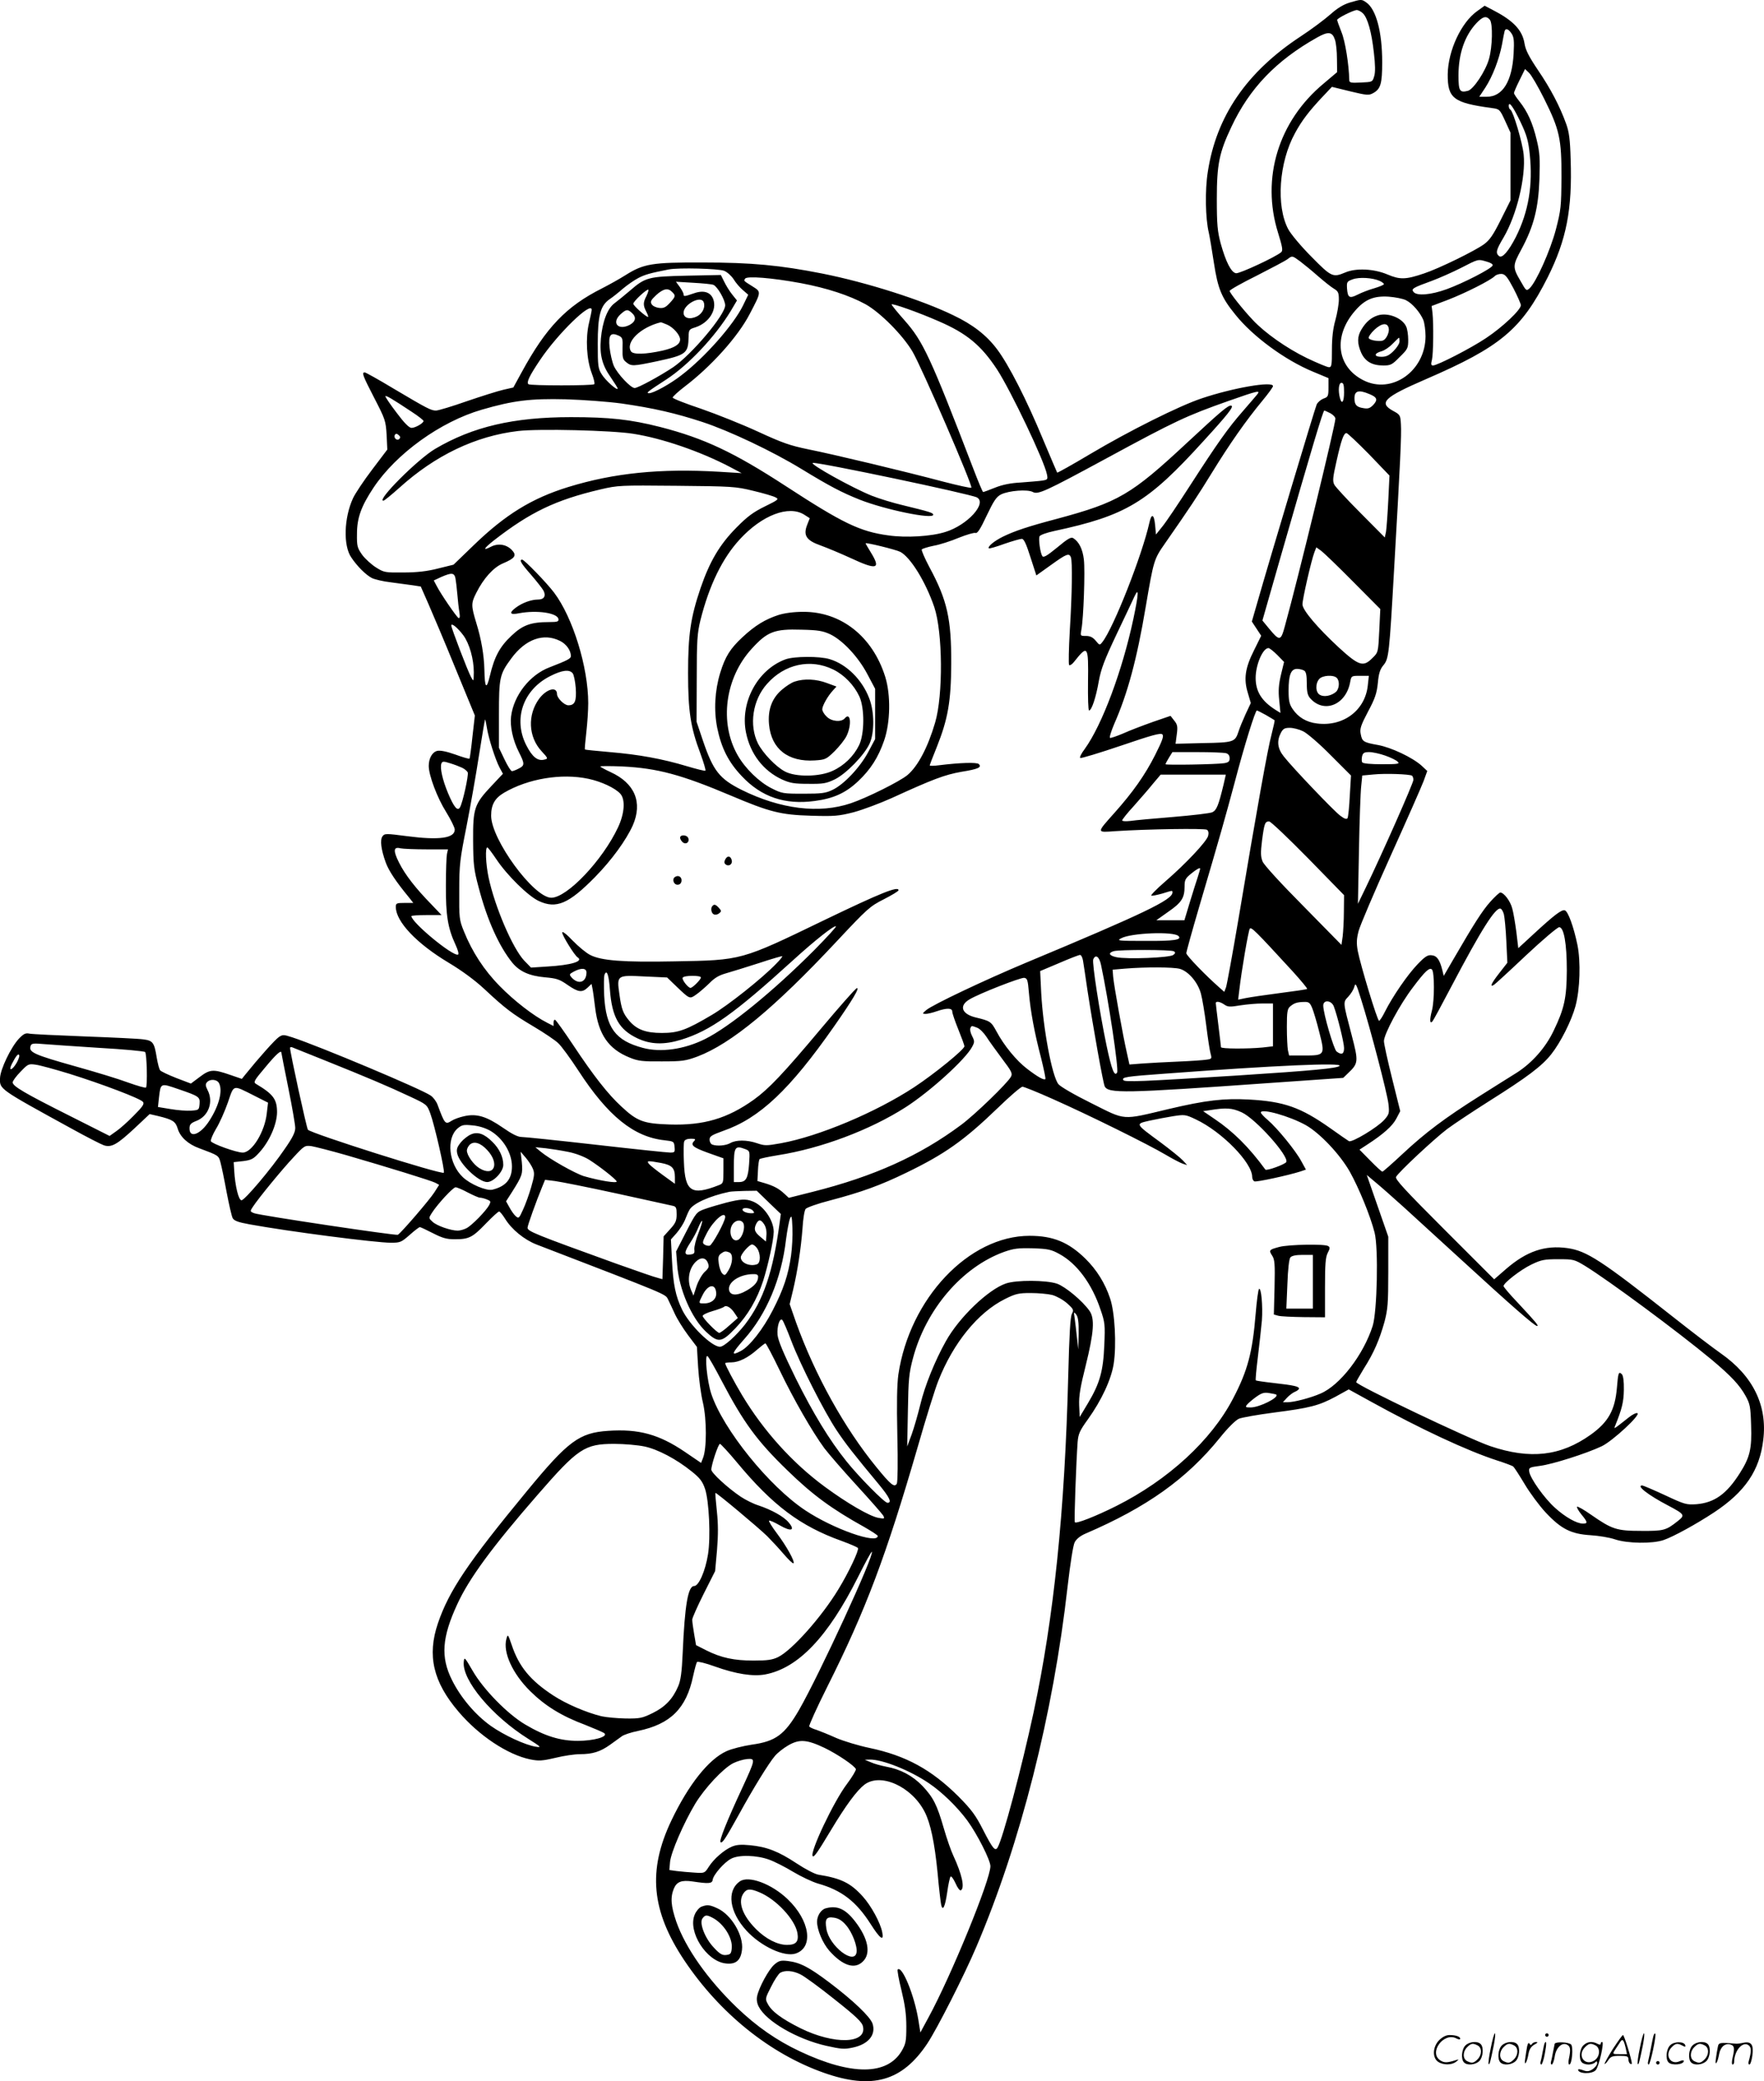 <svg version="1.0" xmlns="http://www.w3.org/2000/svg"
  viewBox="0 0 1017.554 1200.39"
 preserveAspectRatio="xMidYMid meet">
<g transform="translate(-0.683,1200.805) scale(0.1,-0.1)"
fill="#000000" stroke="none">
<path d="M7792 11993 c-36 -11 -71 -32 -111 -68 -33 -29 -110 -87 -173 -128
-311 -205 -485 -460 -534 -780 -17 -106 -14 -270 6 -352 5 -22 18 -100 29
-172 23 -151 44 -202 125 -301 100 -125 286 -261 445 -327 l91 -38 0 -54 c0
-50 -2 -55 -29 -64 -15 -6 -33 -21 -39 -34 -10 -22 -268 -882 -342 -1141 l-32
-111 27 -41 27 -41 -41 -83 c-52 -103 -61 -166 -36 -247 l17 -58 -30 -64 c-16
-35 -35 -81 -41 -101 -20 -60 -27 -63 -203 -66 l-160 -4 7 54 c6 45 4 57 -15
80 l-21 27 -102 -35 c-56 -20 -133 -49 -170 -66 -38 -16 -72 -28 -77 -26 -5 2
6 37 24 80 78 177 131 374 182 677 46 269 47 273 112 366 142 204 186 270 272
410 99 161 193 296 290 413 33 40 60 77 60 83 0 30 -231 -10 -412 -71 -129
-43 -417 -187 -641 -320 -104 -62 -190 -110 -192 -108 -1 1 -37 86 -80 188
-95 230 -199 434 -267 524 -60 80 -139 142 -253 196 -181 88 -498 189 -754
240 -243 48 -407 64 -691 64 -292 1 -340 -7 -445 -73 -33 -21 -94 -55 -135
-76 -207 -104 -323 -225 -465 -486 l-47 -86 -57 -13 c-31 -7 -126 -37 -211
-66 -85 -30 -165 -54 -178 -54 -29 0 -50 11 -244 126 -86 52 -162 94 -167 94
-19 0 -12 -18 55 -148 63 -122 66 -131 71 -212 l4 -85 -87 -115 c-48 -63 -98
-138 -111 -166 -52 -113 -57 -273 -10 -341 33 -50 84 -101 119 -119 16 -8 66
-20 111 -25 45 -6 102 -14 126 -17 l45 -7 44 -100 c24 -55 95 -222 156 -372
l112 -272 -14 -123 c-7 -68 -15 -124 -17 -126 -2 -2 -39 8 -82 24 -51 18 -87
25 -104 21 -29 -7 -49 -43 -49 -87 0 -54 49 -184 100 -265 27 -44 50 -90 50
-102 0 -50 -90 -62 -275 -38 -122 16 -130 16 -142 -1 -15 -21 -8 -77 19 -151
17 -47 58 -109 133 -200 l26 -33 -50 0 c-47 0 -51 -2 -51 -23 0 -85 121 -212
305 -322 75 -45 149 -99 204 -150 123 -115 163 -145 286 -218 61 -36 124 -79
141 -95 18 -16 70 -87 117 -159 171 -263 320 -383 497 -402 53 -6 55 -7 58
-38 3 -30 1 -33 -25 -33 -16 0 -208 20 -427 45 -220 25 -413 45 -431 45 -21 0
-55 17 -108 54 -94 65 -151 82 -222 66 -28 -6 -60 -18 -72 -26 -38 -24 -40
-21 -83 94 -7 18 -24 41 -39 51 -50 36 -648 287 -799 336 -49 16 -55 16 -77 1
-21 -14 -114 -118 -193 -216 l-20 -25 -64 22 c-103 36 -120 34 -182 -13 l-48
-36 -84 32 c-46 18 -88 38 -93 44 -6 7 -14 39 -20 73 -14 88 -22 99 -78 106
-26 4 -178 11 -338 17 -159 6 -303 13 -318 16 -23 5 -34 -1 -61 -29 -46 -49
-107 -176 -109 -227 -2 -65 -10 -60 413 -292 85 -47 169 -90 186 -96 44 -14
76 4 179 100 l85 80 48 -11 c86 -21 101 -31 114 -73 14 -48 60 -90 124 -113
112 -42 112 -41 123 -83 6 -22 22 -98 35 -170 14 -72 29 -139 35 -150 8 -15
31 -24 98 -36 224 -41 726 -106 815 -106 54 0 60 3 108 45 28 25 54 45 59 45
4 0 38 -16 75 -35 55 -28 79 -35 126 -35 82 0 102 10 179 90 37 38 71 70 77
70 5 0 20 -19 34 -41 38 -62 110 -121 181 -149 761 -293 743 -285 759 -316 8
-17 26 -54 39 -83 13 -29 47 -84 76 -123 l52 -69 7 -117 c4 -64 16 -157 28
-206 22 -96 22 -264 0 -318 l-11 -28 -94 64 c-149 101 -266 133 -442 121 -167
-11 -231 -59 -469 -348 -340 -412 -449 -574 -513 -762 -63 -186 -28 -338 119
-510 117 -138 283 -248 413 -275 50 -10 69 -9 146 9 48 12 112 21 141 21 73 0
118 14 175 55 26 19 57 41 68 49 11 8 52 22 92 30 188 39 279 130 318 316 9
41 19 78 23 82 4 4 50 -7 102 -26 123 -44 221 -59 291 -46 190 36 362 216 536
563 41 82 76 147 79 144 16 -16 -302 -707 -420 -912 -83 -143 -135 -181 -272
-200 -52 -8 -117 -24 -147 -38 -103 -47 -218 -192 -317 -399 -138 -289 -116
-522 74 -807 205 -306 494 -539 806 -649 278 -98 451 -49 596 169 57 86 213
393 283 558 255 598 443 1341 526 2076 16 137 32 239 41 257 10 19 32 37 62
50 354 152 584 316 775 552 48 60 92 103 111 111 17 7 107 23 199 35 210 27
261 40 358 92 l76 42 129 -71 c284 -157 555 -283 724 -338 47 -15 90 -31 96
-36 6 -5 35 -50 65 -100 30 -51 85 -125 122 -165 89 -95 146 -124 259 -131 46
-3 109 -13 141 -24 71 -24 216 -26 280 -4 56 19 189 92 292 160 178 118 262
241 283 417 25 199 -59 370 -245 500 -43 30 -165 123 -270 206 -421 332 -503
385 -615 401 -129 18 -235 -18 -353 -120 l-69 -60 -288 288 c-231 231 -285
290 -278 303 15 28 220 219 295 276 39 29 146 100 239 159 224 141 306 203
361 272 54 68 117 193 140 278 26 96 31 256 11 354 -21 101 -53 191 -72 198
-18 7 -63 -28 -179 -135 l-90 -83 -11 93 c-7 52 -17 113 -24 137 -11 42 -48
91 -69 91 -5 0 -31 -24 -58 -54 -46 -52 -91 -122 -214 -334 l-54 -93 -8 33
c-15 60 -31 83 -61 86 -23 3 -38 -6 -82 -52 -57 -59 -143 -184 -188 -273 -14
-29 -30 -53 -34 -53 -10 0 -107 321 -123 403 -8 45 -7 69 5 115 8 31 91 226
184 432 93 206 179 401 191 433 l21 58 -32 30 c-53 48 -176 106 -253 120 -84
15 -91 20 -99 64 -6 29 1 50 42 128 41 76 51 107 57 166 5 56 13 79 32 102 31
37 34 62 62 559 35 607 43 773 39 830 -3 53 -4 56 -45 78 -85 47 -53 78 187
182 433 187 553 288 705 589 108 217 142 390 132 681 -3 113 -9 158 -26 204
-36 100 -89 202 -162 309 -53 79 -72 116 -78 154 -12 75 -62 130 -175 189
l-55 29 -43 -31 c-92 -65 -168 -228 -170 -364 -1 -139 32 -165 253 -195 46 -6
47 -7 78 -74 l31 -68 0 -195 0 -196 -56 -112 c-44 -88 -64 -117 -97 -141 -52
-38 -260 -140 -345 -168 -106 -36 -139 -37 -212 -6 -78 33 -182 38 -244 11
-71 -30 -80 -25 -195 92 -59 59 -118 130 -133 158 -71 133 -54 385 39 554 39
72 80 126 160 211 l53 56 106 -26 c96 -23 107 -24 132 -10 43 24 52 53 52 179
0 174 -35 305 -92 344 -27 19 -28 19 -96 -1z m77 -62 c27 -27 50 -108 63 -227
8 -68 9 -112 2 -135 -10 -34 -10 -34 -77 -37 -59 -3 -67 -1 -67 15 -2 88 -23
223 -45 276 -14 35 -25 67 -25 70 0 10 92 56 113 57 9 0 26 -9 36 -19z m732
-37 c18 -22 15 -157 -5 -226 -20 -71 -90 -176 -122 -184 -47 -12 -54 -1 -54
89 0 125 36 229 103 301 37 39 57 45 78 20z m125 -79 c14 -21 16 -43 12 -118
-9 -159 -64 -247 -154 -247 l-44 0 35 53 c41 63 79 161 96 248 6 35 13 70 15
77 5 19 22 14 40 -13z m-1019 -35 c7 -19 12 -69 12 -112 l1 -76 -78 -66 c-261
-217 -361 -546 -263 -860 25 -81 29 -102 19 -112 -26 -25 -240 -125 -261 -122
-28 4 -59 65 -89 173 -18 68 -22 106 -22 255 0 201 14 268 84 416 104 222 258
383 495 516 64 36 87 33 102 -12z m1207 -341 c89 -179 101 -232 100 -454 -1
-168 -3 -188 -32 -300 -32 -122 -114 -305 -152 -340 -18 -16 -20 -15 -49 37
-50 85 -50 92 2 188 72 134 98 238 104 405 4 119 2 153 -16 227 -23 96 -52
162 -100 222 -17 21 -31 43 -31 47 0 5 14 38 32 74 l32 65 23 -22 c13 -12 52
-79 87 -149z m-135 -137 c35 -74 44 -106 52 -183 19 -180 -7 -332 -80 -478
-42 -82 -79 -125 -97 -110 -21 18 -17 35 26 107 76 130 129 348 116 479 -7 69
-60 248 -76 258 -6 3 -10 13 -10 22 0 31 26 -5 69 -95z m-1273 -801 c21 -16
68 -54 104 -86 36 -31 77 -64 93 -73 23 -14 27 -23 27 -62 0 -25 -9 -78 -20
-118 -14 -50 -20 -102 -20 -172 0 -89 -2 -100 -17 -100 -10 0 -67 24 -128 53
-115 56 -241 144 -311 219 -56 59 -134 157 -134 168 0 6 71 46 158 89 86 44
166 86 177 95 26 20 26 20 71 -13z m1077 -2 c22 -6 37 -15 34 -22 -5 -18 -169
-102 -265 -137 -91 -33 -172 -40 -191 -16 -15 18 -5 24 105 64 43 16 120 50
169 75 101 52 97 51 148 36z m-4399 -53 c18 -7 43 -30 55 -49 12 -20 36 -48
53 -62 l31 -27 -30 -62 c-55 -112 -220 -299 -355 -402 -65 -51 -162 -104 -187
-104 -19 1 -12 7 99 79 130 85 282 247 372 395 l36 61 -28 35 c-16 20 -36 53
-46 74 l-19 38 -195 -4 c-223 -5 -240 -9 -330 -87 -30 -26 -70 -58 -87 -71
-42 -30 -71 -107 -80 -205 -8 -94 7 -153 58 -225 21 -31 39 -59 39 -63 0 -16
-71 47 -92 82 -21 33 -23 48 -23 176 0 163 15 220 68 257 18 12 52 39 77 61
25 21 65 49 90 62 39 20 68 28 175 49 56 11 288 5 319 -8z m4553 -101 c23 -44
42 -88 43 -97 0 -27 -106 -127 -201 -190 -86 -58 -281 -158 -306 -158 -11 0
-13 7 -6 33 8 34 10 205 3 271 l-5 39 95 36 c98 38 244 111 270 137 8 8 26 13
40 12 20 -2 33 -19 67 -83z m-4111 30 c149 -28 279 -70 374 -122 84 -47 213
-176 270 -272 53 -89 351 -779 340 -786 -5 -3 -77 13 -162 35 -226 60 -632
157 -777 186 -107 22 -150 37 -291 102 -91 42 -239 101 -328 132 -90 30 -164
59 -165 65 0 5 31 34 69 63 155 118 308 289 375 418 68 130 68 128 17 160 -54
34 -51 31 -43 45 11 16 153 5 321 -26z m3339 13 c14 -6 25 -15 25 -19 0 -4
-26 -15 -57 -24 -32 -9 -75 -26 -96 -37 -46 -23 -56 -17 -60 37 -2 37 0 40 33
52 38 14 115 9 155 -9z m-3843 -23 c23 -9 68 -87 68 -118 0 -55 -193 -284
-300 -357 -75 -50 -203 -120 -222 -120 -23 0 -98 80 -120 127 -10 23 -21 72
-25 108 -7 72 6 88 53 67 22 -11 24 -17 22 -73 -1 -54 1 -64 21 -80 30 -24 38
-24 176 5 172 37 182 45 184 143 1 39 3 42 39 53 79 26 126 101 103 163 -16
41 -56 53 -112 33 -55 -19 -59 -19 -59 -5 0 6 -10 25 -22 42 l-22 30 100 -6
c54 -3 107 -8 116 -12z m-386 -64 c-20 -38 -20 -54 -1 -91 9 -17 13 -30 10
-30 -12 0 -85 65 -85 76 0 14 80 88 87 81 2 -3 -3 -19 -11 -36z m148 23 c22
-21 20 -27 -14 -64 -23 -25 -36 -31 -61 -28 -18 2 -37 11 -43 21 -9 15 -5 24
26 53 41 37 68 43 92 18z m4234 -48 c36 -18 80 -69 99 -113 7 -18 13 -61 13
-95 -1 -200 -195 -337 -359 -253 -154 78 -175 255 -47 401 56 65 107 86 192
81 40 -3 85 -12 102 -21z m-4052 -11 c11 -28 -6 -64 -37 -81 -42 -21 -79 -12
-79 20 0 49 101 102 116 61z m1356 -110 c162 -70 245 -139 337 -279 79 -122
272 -526 287 -604 6 -29 4 -31 -27 -36 -19 -3 -74 -7 -123 -11 -60 -3 -108
-13 -150 -30 -35 -14 -65 -25 -68 -25 -3 0 -29 62 -58 138 -248 646 -289 732
-396 853 -41 46 -74 87 -74 91 0 9 156 -46 272 -97z m-2002 66 c0 -6 -7 -40
-16 -78 -20 -86 -14 -207 16 -287 12 -31 19 -60 15 -64 -9 -9 -371 -9 -380 0
-12 11 5 47 66 138 103 154 299 344 299 291z m232 -18 c27 -24 22 -50 -13 -69
-67 -34 -106 12 -53 61 32 29 41 31 66 8z m202 -67 c36 -15 76 -60 76 -86 0
-28 -32 -48 -100 -64 -99 -22 -170 -24 -183 -5 -34 53 54 139 171 168 1 1 17
-5 36 -13z m3906 -391 c0 -56 -13 -73 -24 -32 -11 43 -7 87 9 87 12 0 15 -13
15 -55z m-501 -12 c-8 -10 -46 -54 -84 -98 -84 -96 -143 -179 -305 -430 -67
-104 -138 -210 -159 -235 l-36 -45 -5 55 c-6 63 -21 69 -33 13 -42 -188 -207
-607 -271 -688 -16 -20 -16 -20 -39 8 -16 19 -32 27 -56 27 -33 0 -33 0 -26
38 12 62 22 338 14 403 -7 60 -28 102 -61 123 -13 8 -32 -3 -93 -54 -60 -49
-79 -60 -86 -49 -12 19 -22 96 -16 113 3 8 38 21 84 31 415 89 539 163 862
519 141 154 176 199 161 204 -16 6 -58 -30 -255 -213 -323 -301 -396 -344
-753 -440 -163 -43 -241 -69 -309 -102 -51 -25 -91 -58 -82 -68 3 -2 43 9 89
26 46 16 92 29 101 29 12 0 25 -27 50 -106 l34 -105 84 60 c89 64 105 71 115
45 10 -25 7 -213 -6 -422 -6 -105 -8 -195 -4 -200 4 -4 17 4 28 18 80 101 84
96 81 -116 -1 -90 1 -164 6 -164 15 0 40 76 56 168 13 71 31 120 103 272 49
102 95 201 104 220 25 53 23 12 -7 -130 -64 -301 -181 -614 -281 -752 -19 -25
-31 -49 -26 -52 5 -3 111 29 235 71 179 61 229 75 239 65 9 -9 1 -34 -42 -119
-58 -115 -128 -214 -234 -333 -105 -118 -106 -114 5 -106 184 12 514 17 528 8
9 -6 11 -19 7 -35 -8 -32 -128 -160 -246 -262 -51 -44 -87 -81 -82 -83 6 -2
34 4 63 12 62 19 59 19 59 6 0 -42 -167 -122 -845 -405 -241 -101 -538 -242
-575 -273 -24 -21 -24 -21 -4 -22 12 0 41 7 64 15 58 20 90 20 90 -2 0 -10 16
-56 35 -103 19 -47 35 -90 35 -97 0 -18 -173 -159 -290 -236 -221 -145 -549
-283 -768 -323 -84 -15 -94 -15 -138 0 -58 20 -121 20 -154 1 -26 -15 -77 -19
-104 -9 -9 3 -16 16 -16 29 0 19 12 26 78 50 211 73 385 238 641 604 107 153
150 226 130 219 -8 -2 -101 -108 -207 -234 -218 -260 -301 -347 -387 -409
-153 -109 -289 -149 -485 -143 -151 5 -187 18 -279 104 -77 71 -159 175 -279
356 -50 75 -96 139 -102 143 -6 3 -10 -3 -10 -15 l0 -20 -37 19 c-79 40 -191
127 -273 211 -91 92 -160 199 -207 316 -27 66 -28 77 -27 234 0 152 4 181 42
372 22 113 55 298 72 410 18 112 33 204 35 206 1 2 6 -19 10 -45 9 -60 49
-186 74 -233 l19 -35 -65 -69 c-100 -106 -108 -130 -107 -316 1 -139 4 -167
32 -271 49 -188 118 -340 195 -435 42 -50 98 -75 187 -83 67 -6 84 -11 131
-44 62 -43 84 -45 115 -16 l23 22 5 -24 c3 -13 10 -64 16 -114 19 -154 77
-238 199 -287 48 -20 74 -23 186 -22 118 0 137 3 205 28 195 74 444 280 803
664 177 189 191 202 272 243 47 24 85 47 85 52 0 26 -102 -15 -426 -171 -486
-235 -476 -232 -864 -239 -300 -6 -425 4 -489 37 -22 11 -67 48 -100 82 -36
38 -61 57 -61 47 0 -17 71 -132 89 -143 36 -23 -38 -45 -177 -53 l-92 -6 -39
40 c-67 71 -170 311 -206 481 -16 77 -20 172 -7 172 4 0 27 -31 52 -68 62 -93
184 -213 245 -241 101 -47 173 -16 325 139 96 98 178 211 217 297 58 133 12
244 -129 308 -32 15 -58 29 -58 32 0 3 57 3 128 0 201 -10 339 -47 625 -168
222 -94 286 -111 462 -116 136 -4 159 -2 246 20 52 14 151 51 220 82 238 109
305 134 400 151 99 16 121 26 102 45 -11 11 -109 8 -230 -7 -29 -4 -53 -4 -53
-1 0 3 18 51 41 107 64 161 82 262 83 480 1 259 -23 366 -126 557 -27 51 -47
97 -44 102 3 4 34 14 68 21 35 6 100 27 145 46 45 18 89 31 97 28 11 -4 28 22
64 99 41 86 56 109 83 123 44 22 153 31 184 14 30 -16 73 4 422 193 402 218
462 246 708 333 168 59 185 63 164 37z m645 3 c47 -19 52 -33 25 -63 -20 -20
-30 -24 -58 -19 -39 6 -51 19 -51 57 0 43 24 50 84 25z m-5521 -104 c37 -24
67 -48 67 -52 0 -13 -48 -40 -69 -40 -14 0 -42 28 -86 87 -36 47 -65 90 -65
95 0 9 40 -15 153 -90z m1207 49 c188 -27 313 -56 469 -107 155 -51 404 -169
571 -271 164 -100 233 -136 336 -177 147 -58 424 -115 424 -87 0 11 -19 17
-175 55 -56 13 -137 38 -180 55 -110 44 -364 185 -339 189 34 5 908 -179 946
-199 61 -33 -55 -160 -181 -199 -81 -26 -228 -35 -330 -20 -164 22 -264 71
-591 284 -301 196 -472 276 -724 341 -173 44 -293 57 -516 57 -330 0 -566 -55
-783 -183 -100 -59 -340 -299 -299 -299 6 0 47 34 93 75 207 187 439 298 684
327 118 14 541 4 665 -16 167 -26 387 -102 557 -191 l68 -36 -130 8 c-339 20
-607 -7 -870 -88 -211 -65 -364 -160 -546 -336 l-116 -112 -89 -22 c-62 -16
-122 -23 -200 -23 -106 -1 -112 0 -158 29 -27 17 -63 50 -80 73 -28 40 -31 50
-30 120 0 94 25 161 96 268 131 196 386 380 624 449 182 53 281 65 484 60 102
-3 246 -14 320 -24z m4090 -56 c17 -9 30 -23 30 -32 0 -35 -214 -917 -291
-1195 -24 -89 -30 -90 -93 -14 l-37 45 101 353 c186 648 249 858 256 858 3 0
18 -7 34 -15z m-5370 -149 c-13 -13 -35 7 -25 24 5 8 11 8 21 -1 10 -8 12 -15
4 -23z m5594 -88 l118 -123 -7 -145 c-4 -80 -10 -161 -13 -179 l-7 -33 -139
140 c-77 77 -145 151 -152 164 -11 21 -9 41 12 134 28 126 42 164 58 164 6 0
64 -55 130 -122z m-3552 -211 c59 -14 117 -31 129 -38 20 -10 16 -14 -62 -52
-67 -33 -101 -58 -164 -122 -97 -98 -154 -195 -207 -349 -58 -171 -72 -270
-72 -491 0 -218 14 -312 71 -463 19 -52 32 -96 29 -99 -3 -3 -51 9 -108 26
-140 42 -276 67 -443 81 -77 7 -142 13 -144 15 -2 2 2 47 8 99 6 52 11 127 11
168 0 208 -89 495 -197 638 -43 57 -172 190 -184 190 -19 0 -7 -21 51 -87 32
-37 64 -78 71 -90 17 -31 5 -53 -29 -53 -40 0 -91 -18 -130 -47 -41 -31 -34
-43 20 -32 102 19 219 2 226 -33 3 -15 -5 -18 -52 -18 -107 0 -154 -17 -219
-79 -67 -63 -98 -120 -124 -230 -20 -84 -30 -73 -32 34 -2 82 -17 175 -47 271
-30 99 -30 113 0 172 42 84 99 147 153 170 71 30 82 46 53 77 -31 33 -79 41
-120 20 -52 -27 -44 -11 17 37 209 162 354 232 613 293 103 24 113 24 440 21
320 -3 340 -4 442 -29z m293 -137 l33 -21 -15 -38 c-24 -61 -5 -90 77 -119 36
-13 113 -45 172 -72 154 -72 178 -65 118 32 -16 26 -30 50 -30 52 0 7 174 -36
200 -49 59 -31 146 -172 196 -318 49 -145 52 -508 5 -667 -42 -143 -99 -251
-159 -302 -44 -37 -235 -132 -327 -163 -183 -62 -406 -34 -630 77 -128 64
-164 110 -223 283 l-37 110 1 250 c0 220 3 260 21 335 51 203 127 359 228 468
128 139 281 197 370 142z m3167 -387 l157 -158 -6 -125 c-6 -124 -6 -125 -39
-157 -53 -54 -78 -46 -194 60 -122 113 -210 216 -210 249 0 31 51 254 69 301
l11 28 28 -20 c15 -11 98 -91 184 -178z m-5178 20 c3 -16 8 -57 11 -93 3 -36
8 -82 12 -104 4 -27 2 -36 -6 -32 -13 9 -101 137 -125 184 l-17 32 43 20 c60
26 75 25 82 -7z m46 -330 c35 -48 60 -137 60 -213 -1 -54 -1 -55 -16 -27 -19
34 -114 283 -114 297 0 18 38 -14 70 -57z m558 -32 c36 -18 62 -55 62 -87 0
-15 -20 -25 -123 -65 -114 -43 -207 -162 -222 -283 -7 -57 10 -137 45 -206 34
-67 34 -77 1 -94 -17 -9 -35 -16 -41 -16 -6 0 -25 30 -43 68 l-32 67 0 190 c0
216 4 234 71 325 82 112 187 149 282 101z m4137 -81 l39 -40 -18 -74 c-13 -56
-16 -92 -10 -147 l7 -73 -29 18 c-80 51 -114 106 -114 184 0 75 41 172 74 172
6 0 29 -18 51 -40z m155 -90 c11 -7 15 -27 15 -74 0 -50 5 -69 20 -86 79 -89
206 -38 230 93 7 37 7 37 58 37 l50 0 -6 -55 c-15 -144 -141 -239 -292 -220
-62 7 -110 36 -142 84 -19 28 -23 48 -23 107 0 90 14 124 49 124 14 0 33 -5
41 -10z m-4220 -15 c7 -8 15 -47 18 -85 5 -77 -5 -100 -43 -100 -23 0 -65 42
-65 64 0 47 -60 31 -103 -26 -68 -93 -63 -220 14 -303 38 -41 38 -43 17 -48
-39 -11 -71 15 -105 82 -78 152 -18 322 139 400 67 34 109 39 128 16z m4408
-27 c18 -18 15 -63 -5 -81 -26 -22 -68 -31 -92 -17 -26 13 -28 65 -4 92 19 21
82 25 101 6z m-409 -214 c25 -15 48 -28 50 -30 2 -2 -6 -38 -17 -81 -22 -80
-85 -433 -192 -1071 -34 -200 -66 -375 -71 -389 l-10 -26 -27 24 c-80 70 -192
186 -192 199 0 8 34 130 75 270 121 410 150 514 204 715 56 214 119 415 128
415 3 0 27 -12 52 -26z m215 -94 c23 -11 94 -72 158 -137 l118 -118 -7 -117
c-3 -64 -9 -122 -13 -129 -6 -8 -18 -4 -43 15 -38 29 -272 274 -324 340 -37
46 -42 89 -18 136 13 25 22 30 52 30 20 0 55 -9 77 -20z m-446 -126 c15 -4 22
-14 22 -30 0 -18 -7 -24 -32 -28 -44 -7 -338 -12 -338 -6 0 3 9 20 20 38 l20
32 142 0 c79 0 153 -3 166 -6z m919 -14 c32 -11 64 -27 72 -35 14 -13 3 -15
-91 -15 -64 0 -109 4 -113 11 -4 5 -4 21 -1 35 5 20 13 24 41 24 20 0 61 -9
92 -20z m-5325 -70 c15 -7 29 -19 33 -27 6 -16 -30 -179 -45 -202 -14 -24 -35
2 -69 83 -32 77 -47 145 -38 170 5 13 12 14 49 2 24 -7 55 -19 70 -26z m5480
-46 c4 -3 8 -14 8 -24 0 -19 -183 -432 -274 -620 l-46 -95 6 310 c3 171 9 337
13 370 l6 60 65 6 c66 7 207 2 222 -7z m-1087 -51 c-29 -120 -40 -148 -65
-160 -14 -6 -115 -18 -225 -27 -110 -9 -221 -19 -247 -23 -27 -3 -48 -2 -48 3
0 5 30 43 68 84 37 42 87 99 110 128 l44 52 188 0 188 0 -13 -57z m-3664 33
c75 -16 154 -53 184 -86 30 -33 25 -113 -13 -194 -89 -190 -294 -406 -385
-406 -101 0 -347 336 -347 473 0 64 21 101 75 133 139 81 330 113 486 80z
m4151 -458 l208 -213 -1 -95 c0 -52 -4 -117 -7 -143 l-7 -49 -220 224 c-130
131 -227 237 -235 257 -11 28 -12 50 -3 122 13 99 17 109 41 109 9 0 110 -96
224 -212z m-5084 51 l123 0 -6 -27 c-3 -15 -6 -97 -6 -182 -1 -170 11 -245 55
-340 15 -32 21 -56 15 -58 -31 -11 -269 186 -269 222 0 3 39 6 87 6 l87 0 -60
63 c-88 90 -150 169 -185 239 -35 69 -33 94 8 83 15 -3 83 -6 151 -6z m4462
-112 c0 -2 -6 -23 -14 -48 -8 -24 -29 -90 -46 -146 l-31 -103 -81 0 -81 0 69
49 c77 53 94 80 94 146 0 38 5 47 38 74 33 27 52 37 52 28z m1752 -263 c4 -16
11 -85 14 -154 l6 -125 -46 -59 c-46 -59 -58 -84 -32 -69 7 4 91 81 186 171
95 89 181 162 191 162 27 0 44 -93 44 -250 -1 -156 -14 -219 -76 -347 -46 -97
-123 -184 -211 -241 -35 -22 -133 -83 -218 -137 -199 -126 -309 -208 -444
-334 -60 -56 -111 -101 -115 -101 -4 0 -35 28 -69 63 l-63 64 43 28 c94 61
146 107 169 150 l23 44 -47 189 c-26 104 -47 200 -47 215 0 40 92 212 168 311
69 92 95 116 109 102 15 -15 15 -179 0 -236 -14 -53 -13 -81 3 -63 4 4 54 96
110 203 171 325 254 457 283 447 6 -2 15 -17 19 -33z m-3977 -205 c-239 -240
-490 -444 -631 -514 -120 -60 -256 -79 -359 -51 -158 42 -213 116 -223 302 -2
56 -2 110 2 120 13 33 25 -1 31 -86 12 -159 53 -231 159 -281 76 -36 154 -38
252 -8 169 52 305 149 645 458 126 115 239 204 248 196 3 -3 -53 -64 -124
-136z m2757 -122 c49 -54 88 -101 85 -103 -2 -3 -73 -13 -158 -24 -85 -11
-173 -24 -197 -29 l-43 -9 7 57 c12 107 52 340 60 352 8 13 33 -12 246 -244z
m-657 202 c22 -22 -26 -29 -190 -28 -159 0 -168 1 -141 15 56 31 303 41 331
13z m-27 -88 c10 -6 10 -11 -3 -21 -20 -16 -269 -26 -328 -13 -43 9 -50 25
-15 35 34 9 331 9 346 -1z m-2294 -72 c-81 -84 -276 -239 -371 -295 -147 -87
-193 -104 -288 -104 -94 0 -146 20 -189 71 -35 42 -44 65 -56 151 -16 112 -15
112 143 104 l132 -6 50 -48 c81 -78 80 -77 117 -51 18 12 52 42 76 65 32 33
57 47 100 59 31 9 116 35 187 58 72 24 132 41 134 40 3 -2 -13 -22 -35 -44z
m1770 19 c3 -18 15 -96 26 -173 34 -221 89 -528 99 -552 19 -43 114 -41 946
18 l430 30 28 27 c60 57 61 66 21 219 -51 194 -51 189 -20 222 15 16 31 41 35
57 7 26 11 19 39 -71 54 -170 151 -543 158 -604 6 -54 4 -60 -24 -92 -38 -43
-187 -133 -204 -123 -7 4 -56 38 -108 75 -170 120 -266 154 -468 165 -145 8
-249 -4 -465 -55 -273 -65 -243 -67 -443 33 -101 50 -180 96 -192 111 -37 47
-88 321 -99 526 l-6 126 109 46 c60 26 114 47 121 47 7 0 14 -15 17 -32z m104
-25 c44 -206 103 -603 93 -621 -15 -27 -32 17 -61 155 -41 196 -84 478 -77
497 13 32 35 17 45 -31z m454 -23 c50 -14 104 -77 122 -142 8 -29 22 -112 31
-185 9 -72 20 -145 25 -162 8 -29 7 -31 -23 -35 -18 -3 -90 -8 -162 -11 -71
-3 -164 -8 -206 -11 l-77 -6 -15 68 c-22 95 -75 390 -79 439 l-3 40 70 6 c122
10 279 9 317 -1z m-3422 -22 c-1 -56 -46 -71 -85 -29 -16 19 -15 20 12 35 43
23 73 21 73 -6z m660 -28 c0 -12 -48 -60 -60 -60 -14 0 -52 49 -45 59 8 14
105 14 105 1z m1892 -87 c9 -105 31 -228 70 -376 16 -65 28 -121 25 -123 -8
-8 -45 13 -105 59 -62 47 -134 135 -177 216 -31 57 -35 60 -122 81 -80 20 -95
68 -33 104 57 34 293 126 315 124 18 -3 21 -13 27 -85z m1127 -69 c20 -14 32
-15 91 -5 38 6 96 11 129 11 l61 0 0 -124 0 -123 -61 -7 c-85 -8 -239 -8 -239
2 0 4 -7 61 -15 127 -8 65 -15 123 -15 127 0 13 24 9 49 -8z m507 -20 c8 -19
27 -82 41 -139 34 -133 33 -135 -87 -135 l-87 0 -7 31 c-3 17 -6 77 -6 134 0
85 3 104 18 117 23 20 40 26 80 27 29 1 35 -4 48 -35z m125 9 c21 -56 59 -209
59 -240 0 -35 -14 -42 -43 -20 -16 12 -77 219 -77 265 0 35 47 31 61 -5z
m-2057 -123 c14 -5 38 -29 53 -52 15 -24 56 -80 90 -126 56 -74 62 -86 51
-105 -19 -36 -208 -219 -288 -278 -238 -177 -501 -296 -854 -385 l-139 -35
-26 24 c-32 30 -61 45 -114 61 l-41 12 3 59 c1 33 6 63 9 67 4 4 52 14 107 23
248 39 530 145 735 276 142 91 348 278 385 350 14 26 14 32 0 60 -9 17 -14 37
-11 45 6 17 7 17 40 4z m-5064 -116 c140 -8 259 -19 264 -24 10 -10 14 -195 5
-205 -4 -3 -50 10 -103 29 -53 20 -188 61 -299 92 -249 70 -277 83 -263 121 5
13 18 14 74 9 37 -3 182 -13 322 -22z m1300 -72 c242 -97 369 -151 488 -207
101 -47 102 -48 121 -99 24 -65 86 -335 78 -342 -12 -13 -768 227 -784 248 -8
11 -103 446 -103 472 0 4 6 6 13 3 6 -3 91 -36 187 -75z m-250 44 c0 -3 18
-94 40 -203 22 -109 40 -213 40 -231 0 -25 -16 -57 -60 -120 -80 -118 -232
-297 -250 -297 -17 0 -37 83 -42 170 l-3 50 55 6 c48 6 60 13 94 51 58 64 100
161 101 230 0 76 -22 105 -121 164 -17 10 -12 19 54 97 62 75 92 101 92 83z
m-1527 -58 c-26 -45 -50 -51 -28 -7 24 47 38 64 43 50 2 -6 -5 -25 -15 -43z
m303 -63 c189 -59 410 -143 425 -162 10 -11 1 -26 -52 -79 -35 -36 -81 -77
-102 -91 l-38 -27 -232 117 c-259 130 -327 170 -327 192 0 8 20 36 45 61 43
45 46 47 88 41 24 -3 111 -27 193 -52z m7328 45 c-14 -14 -153 -27 -584 -55
-557 -35 -656 -39 -663 -27 -11 17 14 21 236 37 641 48 1031 65 1011 45z
m-6464 -99 c23 -43 1 -130 -56 -218 -50 -78 -114 -103 -114 -44 0 23 7 31 40
44 70 27 100 110 64 178 -12 24 -13 34 -3 45 17 20 57 17 69 -5z m-234 -35
c120 -41 125 -45 122 -85 -3 -35 -4 -36 -48 -39 -25 -2 -78 2 -119 9 l-73 12
6 55 c10 84 8 84 112 48z m438 -38 l79 -40 -7 -60 c-11 -107 -85 -228 -139
-228 -36 0 -178 51 -184 66 -2 7 11 39 30 71 20 32 50 100 68 151 37 107 25
104 153 40z m4608 -20 c205 -91 549 -261 650 -321 42 -25 87 -48 100 -52 l23
-7 -25 27 c-14 15 -72 62 -130 105 -147 108 -145 105 -63 124 37 8 99 20 137
26 66 10 71 10 130 -18 151 -71 326 -250 326 -332 0 -11 6 -23 13 -26 13 -5
196 35 265 57 l32 11 -27 49 c-32 60 -138 190 -193 237 -22 18 -40 38 -40 43
0 26 165 -20 260 -73 82 -47 196 -168 253 -268 53 -95 119 -256 143 -351 23
-88 15 -457 -11 -539 -53 -166 -188 -342 -301 -390 -57 -25 -153 -50 -190 -50
l-27 0 24 26 c13 14 34 30 47 35 12 5 22 13 22 18 0 12 -30 19 -146 32 -54 6
-101 13 -103 15 -3 2 3 64 12 137 9 72 19 167 23 209 6 84 -4 194 -17 181 -4
-4 -13 -69 -19 -143 -18 -221 -46 -328 -130 -488 -125 -241 -374 -470 -675
-621 -116 -58 -232 -104 -238 -93 -5 7 8 351 16 462 4 48 12 66 59 131 79 110
135 231 149 320 17 109 7 298 -21 379 -29 87 -77 164 -142 228 -97 95 -186
132 -322 132 -351 0 -692 -362 -757 -800 -8 -60 -10 -162 -6 -350 4 -157 2
-271 -3 -280 -14 -23 -35 -6 -118 96 -184 225 -354 531 -463 834 l-37 106 19
79 c26 109 46 241 55 357 3 54 11 104 18 113 6 8 70 31 141 49 182 48 290 87
440 160 221 107 332 185 527 373 70 68 134 123 143 123 8 0 88 -32 177 -72z
m1088 -76 c80 -37 271 -250 257 -286 -5 -13 -114 -53 -121 -44 -93 128 -187
221 -293 292 l-66 45 34 5 c99 16 132 14 189 -12z m-4335 -106 c74 -44 125
-128 125 -206 0 -73 -35 -115 -113 -134 -34 -8 -127 31 -170 72 -82 77 -97
223 -31 281 25 21 35 23 86 18 37 -3 74 -15 103 -31z m1177 -58 c-24 -24 -10
-37 78 -69 l90 -32 0 -72 c0 -70 -1 -73 -27 -83 -158 -62 -195 -37 -201 133
-3 58 -2 112 2 120 3 9 18 15 38 15 25 0 29 -3 20 -12z m-2007 -83 c241 -70
487 -146 513 -159 l22 -12 -28 -44 c-26 -41 -190 -232 -210 -244 -11 -6 -792
111 -828 124 -26 10 -26 11 -8 38 32 49 168 215 234 285 63 68 65 69 105 64
22 -4 113 -27 200 -52z m1280 19 c41 -8 91 -27 120 -45 60 -38 152 -110 159
-125 5 -13 -99 4 -189 30 -51 16 -197 98 -250 142 l-30 25 60 -6 c33 -4 91
-13 130 -21z m1021 16 c26 -10 27 -11 22 -85 -6 -84 -18 -105 -59 -105 l-29 0
0 84 c0 119 6 129 66 106z m-1225 -114 c10 -24 9 -40 -10 -105 -12 -42 -33
-100 -47 -130 -23 -51 -25 -53 -43 -37 -10 9 -26 32 -36 51 l-19 34 34 53 c60
95 63 105 57 172 l-7 61 30 -35 c16 -19 35 -48 41 -64z m740 34 c62 -12 79
-29 79 -82 l0 -38 -69 50 c-37 27 -74 56 -81 65 -15 19 -6 19 71 5z m4287
-258 c64 -58 216 -197 337 -308 277 -254 414 -374 428 -374 12 0 -3 18 -110
133 -46 48 -83 92 -83 97 0 18 98 94 160 124 58 28 75 31 156 31 88 0 92 -1
155 -39 139 -86 530 -375 729 -540 112 -94 161 -146 196 -209 26 -47 29 -63
32 -170 5 -135 -7 -185 -65 -276 -76 -120 -146 -170 -249 -179 -59 -4 -68 -2
-183 52 -67 31 -126 56 -131 56 -37 0 35 -56 148 -115 98 -52 101 -56 55 -92
-66 -52 -79 -56 -209 -55 -142 0 -168 9 -289 93 -41 29 -78 50 -81 46 -3 -3 8
-23 25 -44 37 -45 38 -53 9 -53 -35 0 -100 36 -160 90 -62 55 -146 173 -150
211 -3 22 2 24 62 32 72 9 267 71 356 113 63 30 228 183 206 191 -7 3 -29 -8
-49 -24 -90 -71 -88 -70 -79 -48 39 96 49 137 50 207 1 49 -4 81 -11 89 -19
19 -22 10 -29 -77 -11 -129 -49 -198 -151 -271 -174 -124 -349 -144 -580 -66
-119 40 -773 352 -773 369 0 4 20 38 44 78 58 91 90 166 119 269 19 73 22 105
22 287 l0 205 -62 178 -62 178 50 -42 c28 -23 103 -89 167 -147z m-4543 82
c165 -36 310 -68 323 -71 19 -4 22 -12 22 -49 0 -37 -6 -51 -37 -85 l-38 -42
-3 -123 -4 -124 -26 7 c-15 3 -124 41 -242 83 -470 170 -510 186 -510 207 0
13 51 155 85 237 l16 39 57 -7 c31 -4 192 -36 357 -72z m-860 6 c31 -16 63
-30 70 -30 8 0 25 -4 40 -10 23 -9 24 -12 14 -32 -18 -34 -100 -118 -131 -134
-15 -8 -38 -14 -51 -14 -40 0 -121 28 -145 51 -23 21 -23 21 -4 51 32 50 122
148 137 148 7 0 39 -13 70 -30z m1736 -57 l70 -67 -6 -45 c-39 -291 -94 -453
-201 -593 -52 -66 -121 -128 -144 -128 -48 0 -175 125 -218 213 -38 79 -52
144 -59 289 l-6 117 33 37 c18 21 39 54 47 73 8 20 19 47 26 59 18 37 117 82
232 106 11 2 51 4 88 5 l69 1 69 -67z m129 -307 c-16 -112 -44 -196 -106 -316
-55 -108 -134 -209 -185 -235 -57 -30 -53 -15 20 68 130 145 216 351 242 576
7 53 17 107 23 121 9 21 11 14 14 -55 2 -44 -2 -115 -8 -159z m1548 9 c101
-55 187 -171 237 -320 26 -75 27 -88 22 -205 -6 -150 -26 -221 -94 -335 l-48
-80 -3 68 c-2 53 6 103 38 230 47 190 53 271 21 315 -41 58 -139 139 -187 156
-63 21 -234 22 -295 1 -102 -35 -270 -196 -346 -333 -63 -112 -122 -259 -147
-364 -14 -57 -36 -134 -50 -173 l-26 -70 4 205 c3 182 6 216 29 303 75 283
283 526 525 614 57 20 81 23 167 21 88 -3 106 -7 153 -33z m-42 -236 c25 -7
62 -27 86 -48 38 -34 40 -39 28 -61 -9 -17 -15 -119 -21 -354 -20 -789 -83
-1398 -200 -1945 -69 -321 -178 -731 -208 -780 -14 -22 -28 -5 -83 102 -43 85
-67 117 -142 193 -157 156 -304 236 -513 280 -63 13 -148 39 -191 57 -42 19
-94 40 -114 47 -21 6 -40 15 -43 20 -3 5 43 107 103 227 223 444 340 756 522
1383 48 168 102 341 120 385 86 218 229 393 383 470 62 31 79 35 149 35 43 0
99 -5 124 -11z m153 -223 l-2 -91 -8 70 c-4 39 -10 88 -13 110 -6 37 -5 39 9
21 11 -15 15 -44 14 -110z m-1658 -41 c54 -142 191 -410 262 -517 52 -78 99
-138 247 -316 59 -72 73 -102 46 -102 -17 0 -165 150 -237 240 -98 122 -191
275 -292 478 -72 147 -101 216 -105 251 -4 49 13 101 28 85 5 -5 28 -58 51
-119z m-67 -170 c81 -169 189 -356 258 -450 25 -33 109 -130 187 -215 78 -85
147 -164 153 -174 9 -18 7 -19 -27 -13 -50 8 -182 85 -311 180 -186 137 -352
321 -476 527 -45 75 -98 175 -98 185 0 3 16 5 35 5 43 0 96 26 150 74 22 19
43 35 47 36 4 0 41 -70 82 -155z m-334 -62 c126 -240 204 -347 381 -518 145
-141 255 -221 442 -325 42 -24 77 -47 77 -51 0 -50 -256 40 -417 147 -210 139
-475 468 -543 672 -24 72 -40 229 -22 218 6 -3 43 -68 82 -143z m3199 -79 c18
-16 -97 -74 -148 -74 -30 0 -32 2 -20 17 8 9 31 29 52 44 31 22 45 27 75 22
20 -3 39 -7 41 -9z m-3645 -299 c77 -16 185 -73 274 -145 46 -37 61 -56 76
-100 23 -70 33 -276 17 -377 -15 -95 -53 -183 -80 -183 -35 0 -54 -108 -66
-385 -5 -114 -12 -161 -26 -193 -31 -73 -75 -119 -146 -154 -61 -30 -74 -33
-157 -32 -50 1 -113 7 -140 13 -86 21 -204 71 -278 120 -132 86 -198 167 -239
290 -22 64 -23 65 -31 36 -21 -77 35 -200 137 -301 86 -85 181 -144 318 -195
55 -22 105 -43 111 -49 20 -20 -64 -43 -154 -43 -101 0 -190 27 -303 94 -102
60 -241 202 -303 309 -47 81 -49 83 -52 52 -10 -106 164 -313 373 -444 73 -46
77 -50 44 -45 -61 9 -186 67 -262 121 -89 64 -173 163 -223 264 -66 132 -58
246 31 438 68 148 200 328 462 629 234 269 272 295 443 295 58 0 136 -7 174
-15z m534 -92 c206 -248 366 -368 604 -453 49 -18 91 -36 94 -41 7 -12 -53
-140 -113 -238 -97 -160 -268 -352 -348 -391 -33 -16 -62 -20 -141 -20 -113 0
-187 16 -273 59 l-59 30 -11 64 c-6 35 -11 72 -11 83 0 10 30 77 66 149 l66
131 11 122 c7 88 7 150 -1 224 -6 56 -10 104 -8 105 4 4 247 -199 298 -249 24
-24 67 -70 95 -103 28 -33 54 -57 57 -54 10 9 -40 99 -95 172 -28 37 -49 71
-46 74 3 3 31 -9 62 -27 66 -38 91 -30 51 17 -28 34 -99 73 -174 98 -29 9 -75
32 -102 50 -76 51 -170 138 -170 156 0 28 40 149 50 149 4 0 49 -48 98 -107z
m506 -1647 c74 -36 172 -102 180 -122 2 -6 -21 -45 -51 -85 -77 -101 -217
-398 -198 -417 7 -8 26 18 104 148 87 145 150 230 194 264 93 71 273 -10 348
-157 33 -64 57 -176 74 -349 8 -89 18 -174 21 -187 9 -40 23 -10 35 74 6 44
15 84 19 89 5 4 17 -13 29 -39 11 -26 25 -44 31 -40 23 15 6 92 -44 200 -13
27 -38 99 -55 158 -39 135 -60 177 -123 244 -57 59 -126 96 -209 111 -31 6
-71 17 -90 26 l-34 14 28 1 c72 2 233 -62 343 -137 74 -50 162 -135 221 -215
57 -78 133 -228 133 -263 0 -79 -227 -634 -358 -874 l-46 -85 -12 75 c-24 143
-94 313 -119 288 -3 -3 6 -57 22 -120 20 -83 28 -138 28 -208 0 -86 -3 -100
-27 -142 -84 -141 -290 -142 -587 -2 -134 63 -249 143 -364 253 -168 162 -295
342 -349 495 -31 91 -35 140 -14 191 17 40 45 50 108 41 93 -14 113 -13 116
10 4 29 67 101 106 121 44 24 147 21 219 -5 31 -11 94 -43 140 -71 45 -27 109
-57 142 -67 136 -38 221 -103 305 -235 54 -85 77 -100 66 -46 -10 54 -64 153
-112 206 -70 78 -125 105 -256 126 -20 3 -76 32 -127 66 -103 68 -171 95 -268
104 -51 5 -78 3 -104 -8 -45 -19 -105 -71 -134 -117 -23 -36 -24 -37 -82 -33
-32 2 -78 6 -102 9 l-43 6 4 47 c6 56 77 221 145 335 56 92 161 204 219 234
22 11 58 22 80 24 50 4 50 1 -30 -172 -86 -185 -131 -298 -123 -307 10 -9 26
15 105 157 83 152 174 299 209 340 14 17 49 45 77 61 64 37 107 34 210 -15z
M7955 10189 c-38 -12 -68 -37 -94 -80 -26 -42 -26 -81 -2 -136 23 -50 63 -73
127 -73 43 0 51 4 95 49 46 45 49 51 49 99 0 28 -5 63 -12 77 -22 49 -105 82
-163 64z m63 -77 c2 -13 -4 -34 -13 -48 -14 -21 -23 -25 -57 -22 -23 2 -43 9
-46 16 -2 7 13 29 33 48 43 40 78 43 83 6z m62 -73 c0 -12 -15 -36 -34 -55
-26 -26 -42 -34 -71 -34 -44 0 -43 20 1 32 16 4 45 23 64 43 19 19 35 35 37
35 2 0 3 -9 3 -21z M3930 7176 c0 -7 7 -19 15 -26 19 -16 41 1 32 24 -8 20
-47 21 -47 2z M4191 7052 c-8 -15 -7 -23 2 -30 17 -14 40 1 35 23 -5 26 -25
30 -37 7z M3901 6950 c-19 -11 -9 -45 14 -45 13 0 21 8 23 21 3 23 -17 37 -37
24z M4117 6783 c-13 -12 -7 -44 8 -49 8 -4 22 -1 30 6 14 11 14 15 -1 31 -18
20 -27 23 -37 12z M4498 8461 c-77 -25 -136 -61 -208 -128 -71 -66 -100 -112
-129 -207 -31 -102 -37 -215 -17 -316 24 -117 65 -198 142 -279 113 -120 248
-166 420 -143 108 14 179 46 251 114 72 68 116 137 150 235 36 105 39 262 6
368 -73 232 -254 375 -473 374 -54 0 -106 -7 -142 -18z m297 -111 c73 -35 162
-130 215 -230 l45 -85 0 -145 0 -145 -40 -75 c-47 -88 -140 -187 -206 -218
-39 -19 -63 -22 -167 -22 -117 0 -125 1 -184 31 -72 36 -153 115 -196 191
-107 187 -73 446 81 614 90 99 131 115 287 110 96 -2 123 -7 165 -26z M4538
8205 c-161 -59 -263 -248 -228 -422 25 -124 100 -221 208 -271 47 -21 70 -25
152 -25 86 -1 103 2 153 26 66 33 170 140 200 206 29 64 28 185 -2 261 -41
108 -131 197 -228 226 -58 18 -206 17 -255 -1z m276 -59 c63 -31 119 -89 150
-155 31 -68 30 -217 -2 -282 -31 -63 -86 -117 -152 -147 -74 -35 -213 -37
-275 -4 -52 27 -127 105 -156 162 -52 105 -31 250 52 343 101 115 251 148 383
83z M4592 8077 c-18 -5 -52 -27 -77 -49 -56 -49 -80 -115 -72 -199 13 -141
110 -217 264 -207 60 4 66 6 114 53 28 28 60 68 70 90 30 64 22 139 -11 100
-20 -24 -77 -19 -105 10 -14 13 -25 32 -25 42 0 20 32 77 62 109 l20 22 -57
21 c-59 22 -129 26 -183 8z M7387 4816 c-60 -16 -62 -19 -42 -50 15 -22 17
-48 14 -183 l-4 -157 25 -7 c14 -4 80 -7 148 -8 l122 -1 0 170 c0 137 3 177
16 202 13 25 14 32 2 39 -20 13 -227 9 -281 -5z m193 -201 l0 -155 -76 0 -77
0 6 140 c3 88 10 146 17 155 8 10 32 15 71 15 l59 0 0 -155z M2724 5465 c-17
-7 -43 -27 -58 -45 -22 -27 -27 -40 -22 -64 12 -60 123 -166 173 -166 37 0 93
60 93 99 0 45 -22 93 -63 133 -46 46 -84 60 -123 43z m93 -90 c74 -79 41 -158
-45 -105 -34 21 -72 74 -72 102 0 9 7 24 16 33 24 23 62 12 101 -30z M4195
5071 c-38 -10 -93 -26 -121 -36 -50 -18 -51 -20 -109 -132 l-58 -113 6 -77
c10 -140 83 -309 168 -388 69 -64 88 -62 169 23 70 73 124 165 159 272 28 88
61 237 61 283 0 67 -59 152 -123 176 -38 15 -69 13 -152 -8z m155 -46 c10 -12
9 -15 -8 -15 -27 0 -52 10 -52 21 0 15 47 10 60 -6z m-160 -37 c0 -25 -75
-163 -90 -165 -8 -2 -22 1 -30 7 -13 8 -11 17 14 65 37 72 106 132 106 93z
m-154 -92 c-15 -37 -25 -79 -24 -94 3 -23 -1 -27 -24 -30 -36 -4 -36 12 1 69
16 24 37 63 46 87 10 24 20 41 22 38 3 -2 -7 -34 -21 -70z m262 46 c5 -31 -15
-79 -35 -86 -39 -16 -59 59 -26 96 23 25 57 19 61 -10z m117 4 c10 -15 15 -40
13 -62 l-3 -37 -32 27 c-35 29 -39 45 -23 77 14 25 26 24 45 -5z m-41 -138
c21 -30 21 -84 0 -92 -40 -15 -94 7 -94 40 0 18 49 74 65 74 8 0 21 -10 29
-22z m-160 -24 c23 -9 20 -62 -5 -103 -18 -30 -22 -32 -35 -19 -9 8 -18 35
-21 58 -5 35 -2 46 12 57 21 15 27 16 49 7z m-124 -60 c9 -22 6 -30 -18 -52
-16 -15 -37 -52 -47 -82 l-18 -55 -13 30 c-25 58 -14 125 26 165 28 28 58 26
70 -6z m290 -80 c0 -29 -20 -53 -65 -79 -56 -33 -99 -31 -103 5 -5 44 61 87
136 89 23 1 32 -3 32 -15z m-242 -91 c4 -37 -26 -63 -70 -63 -33 0 -33 0 -8
49 30 60 73 68 78 14z m107 -120 l18 -27 -49 -43 c-26 -24 -53 -43 -58 -43
-13 0 -96 85 -96 98 0 6 26 19 58 28 31 9 61 20 66 25 13 11 40 -5 61 -38z
M4274 1156 c-77 -55 -60 -176 39 -284 84 -91 218 -153 283 -132 106 35 83 191
-46 314 -93 89 -226 138 -276 102z m112 -62 c98 -40 208 -158 221 -237 8 -49
-9 -67 -60 -67 -55 0 -122 34 -179 91 -79 79 -107 158 -72 207 18 26 38 28 90
6z M4052 1010 c-13 -6 -30 -26 -38 -46 -41 -98 68 -269 179 -281 58 -7 87 17
94 79 10 83 -62 203 -142 239 -45 21 -59 22 -93 9z m66 -64 c63 -33 115 -115
110 -174 -3 -32 -7 -37 -31 -40 -23 -3 -38 5 -72 42 -52 54 -87 145 -65 170
15 20 24 20 58 2z M4770 1001 c-27 -7 -50 -43 -50 -77 0 -47 32 -123 70 -167
78 -88 148 -110 195 -62 47 46 30 133 -46 231 -56 72 -103 93 -169 75z m117
-97 c35 -40 66 -120 61 -156 -11 -78 -158 35 -174 134 -10 58 0 72 44 65 26
-4 47 -17 69 -43z M4474 677 c-32 -27 -90 -133 -100 -184 -4 -19 0 -42 10 -60
43 -84 221 -187 389 -225 85 -19 104 -21 154 -10 89 19 134 73 113 138 -14 40
-111 133 -250 238 -117 88 -167 114 -238 123 -41 5 -52 2 -78 -20z m150 -57
c23 -11 112 -76 198 -145 125 -99 158 -131 163 -156 22 -100 -167 -105 -360
-10 -110 55 -168 98 -190 142 -15 27 -14 32 20 98 19 39 43 74 52 80 28 16 73
13 117 -9z M8606 194 c-10 -47 -15 -88 -12 -91 5 -6 9 7 30 110 7 37 10 67 6
67 -4 0 -15 -39 -24 -86z M8920 270 c0 -5 5 -10 10 -10 6 0 10 5 10 10 0 6 -4
10 -10 10 -5 0 -10 -4 -10 -10z M9466 194 c-10 -47 -15 -88 -12 -91 5 -6 9 7
30 110 7 37 10 67 6 67 -4 0 -15 -39 -24 -86z M9546 269 c-3 -8 -10 -41 -16
-74 -6 -33 -14 -68 -16 -77 -3 -10 -1 -18 3 -18 10 0 46 171 38 178 -2 3 -7
-1 -9 -9z M8309 241 c-38 -38 -41 -101 -7 -125 29 -20 79 -20 104 0 18 14 18
15 1 10 -53 -17 -69 -17 -92 -2 -69 45 21 166 94 126 12 -6 21 -7 21 -1 0 12
-25 21 -62 21 -19 0 -39 -10 -59 -29z M9310 189 c-28 -45 -49 -83 -47 -85 2
-3 12 7 21 21 14 21 24 25 66 25 43 0 50 -3 50 -19 0 -11 5 -23 10 -26 6 -3
10 -3 10 1 0 20 -44 164 -51 164 -4 0 -30 -37 -59 -81z m75 4 l7 -33 -42 0
c-42 0 -42 0 -28 23 8 12 21 32 29 44 15 25 22 18 34 -34z M8460 210 c-22 -22
-27 -79 -8 -98 19 -19 66 -14 88 8 22 22 27 79 8 98 -19 19 -66 14 -88 -8z
m71 0 c25 -14 25 -54 -1 -80 -23 -23 -33 -24 -61 -10 -25 14 -25 54 1 80 23
23 33 24 61 10z M8670 210 c-22 -22 -27 -79 -8 -98 19 -19 66 -14 88 8 22 22
27 79 8 98 -19 19 -66 14 -88 -8z m71 0 c25 -14 25 -54 -1 -80 -23 -23 -33
-24 -61 -10 -25 14 -25 54 1 80 23 23 33 24 61 10z M8816 204 c-3 -16 -8 -47
-11 -69 -8 -51 10 -26 19 27 5 27 15 42 34 53 18 10 22 14 10 15 -9 0 -20 -5
-24 -11 -5 -8 -9 -8 -14 1 -5 8 -10 3 -14 -16z M8917 223 c-2 -4 -7 -26 -11
-48 -4 -22 -9 -48 -12 -57 -3 -10 -1 -18 4 -18 4 0 14 28 20 62 11 58 10 81
-1 61z M8975 220 c-1 -3 -5 -23 -9 -45 -4 -22 -9 -48 -12 -57 -3 -10 -1 -18 4
-18 5 0 13 20 17 45 7 53 44 87 74 68 17 -11 19 -28 8 -80 -4 -18 -3 -33 2
-33 16 0 24 99 11 115 -12 14 -87 18 -95 5z M9140 210 c-22 -22 -27 -79 -8
-98 7 -7 24 -12 38 -12 14 0 31 5 38 12 9 9 12 8 12 -5 0 -9 -12 -24 -26 -34
-21 -13 -32 -15 -55 -6 -16 6 -29 8 -29 3 0 -24 81 -27 102 -2 18 19 50 162
37 162 -5 0 -9 -5 -9 -10 0 -7 -6 -7 -19 0 -30 16 -59 12 -81 -10z m71 0 c29
-16 25 -65 -6 -86 -56 -37 -103 28 -55 76 23 23 33 24 61 10z M9641 211 c-23
-23 -28 -80 -9 -99 19 -19 88 -13 88 9 0 5 -11 4 -24 -2 -54 -25 -89 38 -46
81 23 23 33 24 62 9 16 -9 19 -8 16 3 -8 22 -64 22 -87 -1z M9770 210 c-22
-22 -27 -79 -8 -98 19 -19 66 -14 88 8 22 22 27 79 8 98 -19 19 -66 14 -88 -8z
m71 0 c25 -14 25 -54 -1 -80 -23 -23 -33 -24 -61 -10 -25 14 -25 54 1 80 23
23 33 24 61 10z M9916 201 c-3 -14 -8 -44 -11 -66 -8 -51 10 -26 19 27 8 41
35 63 66 53 22 -7 24 -21 11 -77 -5 -22 -5 -38 0 -38 5 0 9 6 9 13 0 68 51
125 85 97 15 -13 15 -35 -1 -92 -3 -10 -1 -18 4 -18 6 0 13 23 17 50 9 63 -5
84 -49 76 -17 -4 -35 -6 -41 -6 -101 8 -104 7 -109 -19z M9560 110 c0 -5 5
-10 10 -10 6 0 10 5 10 10 0 6 -4 10 -10 10 -5 0 -10 -4 -10 -10z"/>
</g>
</svg>
